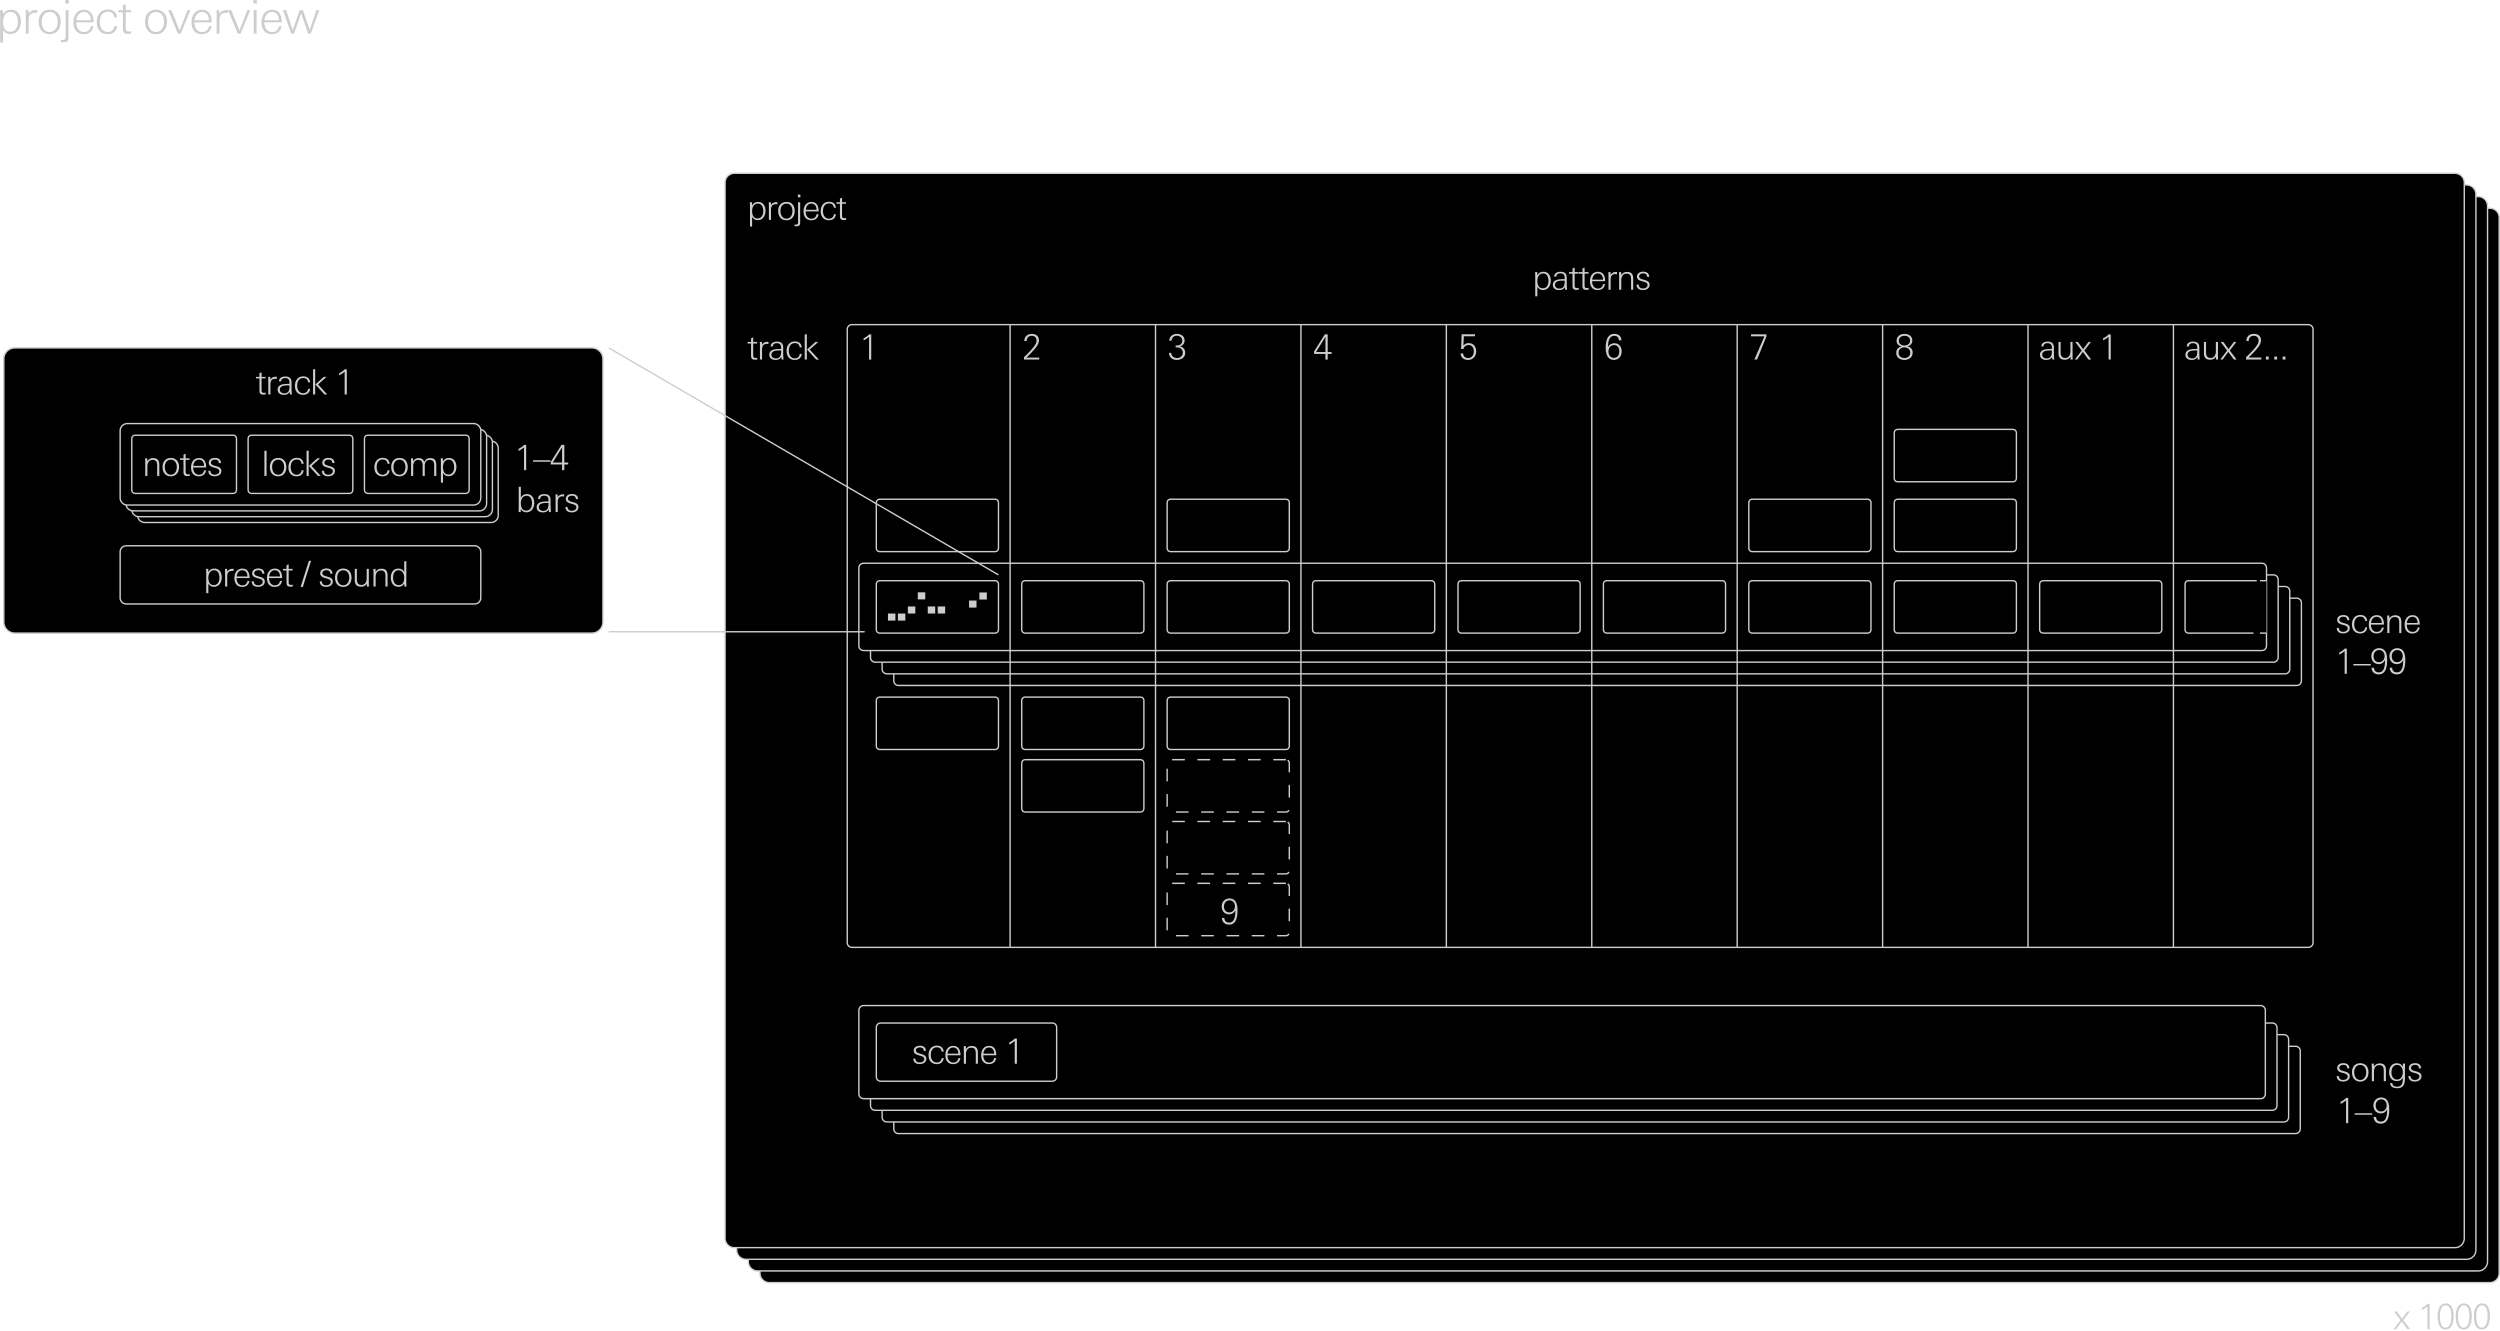 <svg width="890" height="474" fill="none" xmlns="http://www.w3.org/2000/svg"><g clip-path="url(#clip0_1_2)"><path d="M210.702 123.859H5.302a3.943 3.943 0 0 0-3.944 3.944v93.631a3.944 3.944 0 0 0 3.943 3.945h205.401a3.944 3.944 0 0 0 3.943-3.945v-93.631a3.944 3.944 0 0 0-3.943-3.944Z" fill="#000" stroke="#CDCDCD" stroke-width=".5"/><path d="M174.799 157.008H51.557a2.572 2.572 0 0 0-2.572 2.573v23.86a2.572 2.572 0 0 0 2.572 2.573H174.8a2.572 2.572 0 0 0 2.572-2.573v-23.86a2.572 2.572 0 0 0-2.572-2.573Z" fill="#000" stroke="#CDCDCD" stroke-width=".5"/><path d="M172.729 154.936H49.486a2.572 2.572 0 0 0-2.571 2.573v23.86a2.572 2.572 0 0 0 2.572 2.573h123.242a2.573 2.573 0 0 0 2.572-2.573v-23.86a2.573 2.573 0 0 0-2.572-2.573Z" fill="#000" stroke="#CDCDCD" stroke-width=".5"/><path d="M170.658 152.864H47.416a2.573 2.573 0 0 0-2.572 2.574v23.859a2.572 2.572 0 0 0 2.572 2.573h123.242a2.573 2.573 0 0 0 2.572-2.573v-23.859a2.573 2.573 0 0 0-2.572-2.574ZM886.393 74.135H273.868a3.314 3.314 0 0 0-3.313 3.314v375.832a3.314 3.314 0 0 0 3.313 3.315h612.525a3.314 3.314 0 0 0 3.313-3.315V77.449a3.314 3.314 0 0 0-3.313-3.314Z" fill="#000" stroke="#CDCDCD" stroke-width=".5"/><path d="M882.251 69.99H269.726a3.314 3.314 0 0 0-3.313 3.316v375.831a3.314 3.314 0 0 0 3.313 3.315h612.525a3.314 3.314 0 0 0 3.313-3.315V73.306a3.314 3.314 0 0 0-3.313-3.315Z" fill="#000" stroke="#CDCDCD" stroke-width=".5"/><path d="M878.11 65.847H265.585a3.314 3.314 0 0 0-3.313 3.315v375.832a3.313 3.313 0 0 0 3.313 3.314H878.11a3.313 3.313 0 0 0 3.313-3.314V69.162a3.314 3.314 0 0 0-3.313-3.315Z" fill="#000" stroke="#CDCDCD" stroke-width=".5"/><path d="M873.968 61.703H261.443a3.314 3.314 0 0 0-3.313 3.315V440.85a3.314 3.314 0 0 0 3.313 3.315h612.525a3.315 3.315 0 0 0 3.314-3.315V65.018a3.315 3.315 0 0 0-3.314-3.315Z" fill="#000" stroke="#CDCDCD" stroke-width=".5"/><path d="M821.786 115.571H303.272c-.915 0-1.656.742-1.656 1.658V335.6c0 .916.741 1.658 1.656 1.658h518.514c.915 0 1.656-.742 1.656-1.658V117.229c0-.916-.741-1.658-1.656-1.658Z" fill="#000" stroke="#CDCDCD" stroke-width=".5"/><path d="M817.644 212.948H319.838c-.915 0-1.656.742-1.656 1.657v27.763c0 .915.741 1.657 1.656 1.657h497.806c.915 0 1.657-.742 1.657-1.657v-27.763c0-.915-.742-1.657-1.657-1.657Z" fill="#000" stroke="#CDCDCD" stroke-width=".5"/><path d="M813.503 208.804H315.697c-.915 0-1.657.742-1.657 1.657v27.763c0 .915.742 1.658 1.657 1.658h497.806c.915 0 1.656-.743 1.656-1.658v-27.763c0-.915-.741-1.657-1.656-1.657Z" fill="#000" stroke="#CDCDCD" stroke-width=".5"/><path d="M809.361 204.66H311.555c-.915 0-1.656.742-1.656 1.658v27.762c0 .916.741 1.658 1.656 1.658h497.806c.915 0 1.657-.742 1.657-1.658v-27.762c0-.916-.742-1.658-1.657-1.658Z" fill="#000" stroke="#CDCDCD" stroke-width=".5"/><path d="M269.768 78.378c-.957 0-1.491-.373-2.013-1.144v3.406h-.758v-6.762c0-.622-.012-1.256-.05-1.877h.771l.037 1.168c.485-.883 1.155-1.28 2.162-1.28 1.814 0 2.609 1.516 2.609 3.157s-.907 3.332-2.758 3.332Zm.049-5.893c-1.503 0-2.062 1.368-2.062 2.673s.447 2.61 1.913 2.61 2.05-1.317 2.05-2.635c0-1.218-.447-2.648-1.901-2.648ZM276.241 72.697c-1.342 0-1.764.783-1.764 2.026v3.555h-.758V73.84c0-.609-.025-1.23-.038-1.84h.746l.05.983c.459-.722 1.081-1.02 1.925-1.02.112 0 .236.013.348.025v.758a2.356 2.356 0 0 0-.509-.05ZM279.981 78.415c-1.963 0-2.945-1.48-2.945-3.32 0-1.839 1.031-3.219 2.945-3.219 1.913 0 2.932 1.38 2.932 3.22 0 1.84-1.044 3.319-2.932 3.319Zm0-5.917c-1.504 0-2.137 1.243-2.137 2.598 0 1.355.621 2.735 2.137 2.735 1.515 0 2.124-1.442 2.124-2.735s-.621-2.598-2.124-2.598ZM283.373 80.553c-.174 0-.348-.012-.522-.025v-.609c.161.025.323.037.484.037.746 0 .771-.373.771-.994V72h.757v7.16c0 1.132-.385 1.393-1.49 1.393Zm.658-10.318v-.945h.907v.945h-.907ZM286.827 75.257v.15c0 1.268.708 2.449 2.087 2.449.994 0 1.615-.622 1.777-1.567h.72c-.261 1.405-1.18 2.126-2.597 2.126-1.913 0-2.758-1.405-2.758-3.17s.882-3.344 2.858-3.344c1.975 0 2.534 1.678 2.534 3.356h-4.621Zm3.851-.683c0-1.107-.621-2.089-1.814-2.089-1.267 0-1.913 1.07-2.013 2.213h3.827v-.124ZM295.101 78.415c-1.938 0-2.932-1.355-2.932-3.207 0-1.852.982-3.382 2.994-3.382 1.367 0 2.299.734 2.411 2.126h-.733c-.087-.97-.696-1.529-1.665-1.529-1.615 0-2.199 1.318-2.199 2.747 0 1.33.646 2.673 2.137 2.673.956 0 1.677-.621 1.751-1.591h.709c-.137 1.405-1.094 2.163-2.473 2.163ZM300.344 78.328c-.907 0-1.329-.435-1.329-1.343V72.56h-1.243V72h1.243v-1.292l.758-.336v1.629h1.404v.559h-1.404v4.09c0 .708.099 1.044.882 1.044.149 0 .373-.037.571-.075v.647a7.01 7.01 0 0 1-.882.062ZM268.712 128.056c-.907 0-1.33-.435-1.33-1.342v-4.426h-1.242v-.559h1.242v-1.293l.758-.336v1.629h1.404v.559h-1.404v4.09c0 .709.1 1.044.882 1.044.149 0 .373-.037.572-.074v.646a7.067 7.067 0 0 1-.882.062ZM273.06 122.425c-1.342 0-1.764.783-1.764 2.026v3.555h-.758v-4.437c0-.61-.025-1.231-.037-1.84h.745l.05.982c.46-.721 1.081-1.02 1.926-1.02.112 0 .236.013.348.025v.759a2.322 2.322 0 0 0-.51-.05ZM278.254 128.006a21.482 21.482 0 0 0-.1-.907c-.522.796-1.168 1.044-2.099 1.044-1.144 0-2.187-.572-2.187-1.84 0-2.001 2.336-2.063 3.876-2.063h.323c.013-.149.013-.286.013-.435 0-1.069-.423-1.616-1.529-1.616-.807 0-1.354.261-1.453 1.156h-.746c.013-1.256 1.094-1.728 2.199-1.728 1.554 0 2.274.646 2.274 2.2v1.865c0 .783.037 1.541.124 2.324h-.695Zm-.783-3.232c-1.044 0-2.833.063-2.833 1.505 0 .87.758 1.317 1.553 1.317 1.789 0 1.901-1.417 1.901-2.797-.211-.012-.41-.025-.621-.025ZM282.95 128.143c-1.938 0-2.932-1.355-2.932-3.207 0-1.852.981-3.381 2.994-3.381 1.367 0 2.299.733 2.411 2.125h-.734c-.086-.969-.695-1.529-1.664-1.529-1.616 0-2.199 1.318-2.199 2.748 0 1.33.646 2.672 2.137 2.672.956 0 1.677-.621 1.751-1.591h.709c-.137 1.405-1.094 2.163-2.473 2.163ZM286.479 128.006v-8.987h.758v8.987h-.758Zm4.075 0-3.243-3.555 2.969-2.722h1.019l-3.044 2.71 3.293 3.567h-.994ZM549.318 103.24c-.957 0-1.491-.373-2.013-1.144v3.406h-.758V98.74c0-.622-.012-1.256-.05-1.877h.771l.037 1.168c.484-.883 1.155-1.28 2.162-1.28 1.814 0 2.609 1.516 2.609 3.157s-.907 3.332-2.758 3.332Zm.049-5.893c-1.503 0-2.062 1.368-2.062 2.673s.447 2.611 1.913 2.611 2.05-1.318 2.05-2.636c0-1.218-.447-2.648-1.901-2.648ZM557.195 103.14a21.482 21.482 0 0 0-.1-.907c-.521.795-1.168 1.044-2.099 1.044-1.143 0-2.187-.572-2.187-1.84 0-2.001 2.336-2.063 3.876-2.063h.323c.013-.15.013-.286.013-.435 0-1.07-.423-1.616-1.528-1.616-.808 0-1.355.26-1.454 1.156h-.746c.013-1.256 1.094-1.728 2.2-1.728 1.553 0 2.273.646 2.273 2.2v1.865c0 .783.038 1.541.125 2.324h-.696Zm-.783-3.232c-1.044 0-2.833.062-2.833 1.504 0 .871.758 1.318 1.553 1.318 1.789 0 1.901-1.417 1.901-2.797-.211-.012-.41-.025-.621-.025ZM561.146 103.19c-.907 0-1.33-.435-1.33-1.343v-4.425h-1.242v-.56h1.242V95.57l.758-.336v1.629h1.404v.559h-1.404v4.09c0 .708.1 1.044.882 1.044.149 0 .373-.037.572-.075v.647a7.067 7.067 0 0 1-.882.062ZM564.687 103.19c-.907 0-1.33-.435-1.33-1.343v-4.425h-1.242v-.56h1.242V95.57l.758-.336v1.629h1.404v.559h-1.404v4.09c0 .708.1 1.044.882 1.044.149 0 .373-.037.572-.075v.647a7.067 7.067 0 0 1-.882.062ZM566.811 100.12v.149c0 1.268.708 2.449 2.088 2.449.994 0 1.615-.622 1.776-1.567h.721c-.261 1.405-1.18 2.126-2.597 2.126-1.913 0-2.758-1.405-2.758-3.17s.882-3.344 2.858-3.344c1.975 0 2.534 1.678 2.534 3.357h-4.622Zm3.852-.684c0-1.107-.621-2.089-1.814-2.089-1.267 0-1.913 1.07-2.013 2.213h3.827v-.124ZM575.148 97.559c-1.342 0-1.764.783-1.764 2.026v3.555h-.758v-4.438c0-.609-.025-1.23-.037-1.84h.745l.05.983c.46-.721 1.081-1.02 1.926-1.02.111 0 .236.013.347.025v.759a2.35 2.35 0 0 0-.509-.05ZM580.665 103.14v-3.543c0-1.168-.137-2.162-1.578-2.162-1.442 0-1.914 1.118-1.914 2.361v3.344h-.758v-4.5c0-.596-.037-1.18-.037-1.777h.746l.049 1.044c.51-.758 1.131-1.106 2.05-1.106 1.702 0 2.199.944 2.199 2.498v3.841h-.757ZM584.889 103.265c-1.292 0-2.261-.585-2.261-1.965h.745c0 .945.634 1.393 1.553 1.393.733 0 1.603-.386 1.603-1.231 0-.659-.559-.932-1.392-1.168l-.658-.187c-.969-.273-1.702-.671-1.702-1.653 0-1.218 1.105-1.74 2.186-1.74 1.218 0 2.125.534 2.162 1.84h-.758c-.049-.859-.534-1.231-1.379-1.231-.633 0-1.453.298-1.453 1.056 0 .61.521.895 1.292 1.107l.708.198c1.193.336 1.727.796 1.727 1.666 0 1.343-1.18 1.915-2.373 1.915ZM834.148 385.035c-1.292 0-2.261-.585-2.261-1.965h.745c0 .945.634 1.393 1.553 1.393.733 0 1.603-.386 1.603-1.231 0-.659-.559-.932-1.392-1.168l-.658-.187c-.969-.273-1.702-.671-1.702-1.653 0-1.219 1.106-1.741 2.187-1.741 1.217 0 2.124.535 2.161 1.84h-.758c-.049-.858-.534-1.23-1.379-1.23-.633 0-1.453.298-1.453 1.056 0 .609.522.895 1.292 1.107l.708.198c1.193.336 1.727.796 1.727 1.666 0 1.343-1.18 1.915-2.373 1.915ZM840.248 385.047c-1.963 0-2.944-1.479-2.944-3.319 0-1.84 1.031-3.22 2.944-3.22 1.914 0 2.933 1.38 2.933 3.22 0 1.84-1.044 3.319-2.933 3.319Zm0-5.917c-1.503 0-2.137 1.243-2.137 2.598 0 1.355.622 2.735 2.137 2.735 1.516 0 2.125-1.442 2.125-2.735s-.621-2.598-2.125-2.598ZM848.623 384.91v-3.543c0-1.168-.137-2.163-1.578-2.163-1.442 0-1.914 1.119-1.914 2.362v3.344h-.758v-4.5c0-.596-.037-1.181-.037-1.777h.746l.049 1.044c.51-.758 1.131-1.107 2.05-1.107 1.702 0 2.199.945 2.199 2.499v3.841h-.757ZM856.152 380.659v2.225c0 2.175.136 4.525-2.758 4.525-1.218 0-2.473-.398-2.473-1.828h.77c0 .97.795 1.268 1.64 1.268 2.026 0 2.05-1.591 2.05-3.145-.497.796-1.155 1.169-2.099 1.169-1.889 0-2.746-1.417-2.746-3.158 0-1.74.894-3.194 2.708-3.194.969 0 1.703.41 2.162 1.268 0-.386.013-.771.013-1.156h.782a41.223 41.223 0 0 0-.049 2.026Zm-2.758-1.542c-1.491 0-2.026 1.343-2.026 2.636 0 1.293.559 2.56 2.013 2.56 1.454 0 2.025-1.354 2.025-2.66 0-1.206-.646-2.536-2.012-2.536ZM859.668 385.035c-1.292 0-2.261-.585-2.261-1.965h.745c0 .945.634 1.393 1.553 1.393.733 0 1.603-.386 1.603-1.231 0-.659-.559-.932-1.392-1.168l-.658-.187c-.969-.273-1.702-.671-1.702-1.653 0-1.219 1.105-1.741 2.186-1.741 1.218 0 2.125.535 2.162 1.84h-.758c-.049-.858-.534-1.23-1.379-1.23-.633 0-1.453.298-1.453 1.056 0 .609.521.895 1.292 1.107l.708.198c1.193.336 1.727.796 1.727 1.666 0 1.343-1.18 1.915-2.373 1.915ZM835.192 399.827v-8.105c-.622.56-1.019.771-1.951 1.293v-.77c.783-.349 1.392-.796 2-1.405h.721v8.987h-.77ZM838.273 396.844v-.522h6.212v.522h-6.212ZM847.616 400.026c-1.466 0-2.51-.783-2.609-2.374h.882c.05 1.069.646 1.641 1.715 1.641 2.062 0 2.162-2.536 2.236-4.388-.472.957-1.242 1.467-2.274 1.467-1.59 0-2.634-1.206-2.634-2.835 0-1.628 1.193-2.859 2.808-2.834 2.112.025 2.833 1.79 2.833 4.177 0 2.014-.298 5.146-2.957 5.146Zm.124-8.652c-1.205 0-1.988.933-1.988 2.163 0 1.231.659 2.139 1.864 2.139s2.038-.883 2.038-2.176c0-1.193-.746-2.126-1.914-2.126ZM857.005 473.171l-1.976-2.735-2 2.735h-.857l2.435-3.208-2.299-3.07h.945l1.863 2.585 1.901-2.585h.858l-2.324 3.07 2.435 3.208h-.981ZM864.174 473.171v-8.106c-.622.56-1.019.771-1.951 1.293v-.77c.783-.348 1.392-.796 2-1.405h.721v8.988h-.77ZM870.622 473.295c-2.472 0-2.833-2.81-2.833-4.799 0-1.827.559-4.475 2.895-4.475s2.808 2.598 2.808 4.525c0 1.927-.484 4.749-2.87 4.749Zm.062-8.615c-1.839 0-2.062 2.561-2.062 3.978 0 1.318.223 3.99 1.975 3.99s2.063-2.56 2.063-3.965c0-1.405-.199-4.003-1.976-4.003ZM877.083 473.295c-2.473 0-2.833-2.81-2.833-4.799 0-1.827.559-4.475 2.895-4.475s2.808 2.598 2.808 4.525c0 1.927-.485 4.749-2.87 4.749Zm.062-8.615c-1.839 0-2.063 2.561-2.063 3.978 0 1.318.224 3.99 1.976 3.99s2.062-2.56 2.062-3.965c0-1.405-.198-4.003-1.975-4.003ZM883.543 473.295c-2.472 0-2.832-2.81-2.832-4.799 0-1.827.559-4.475 2.895-4.475 2.335 0 2.808 2.598 2.808 4.525 0 1.927-.485 4.749-2.871 4.749Zm.063-8.615c-1.839 0-2.063 2.561-2.063 3.978 0 1.318.224 3.99 1.976 3.99 1.751 0 2.062-2.56 2.062-3.965 0-1.405-.199-4.003-1.975-4.003ZM834.148 225.503c-1.292 0-2.261-.584-2.261-1.964h.745c0 .945.634 1.392 1.553 1.392.733 0 1.603-.385 1.603-1.23 0-.659-.559-.933-1.392-1.169l-.658-.186c-.969-.274-1.702-.672-1.702-1.654 0-1.218 1.106-1.74 2.187-1.74 1.217 0 2.124.534 2.161 1.84h-.758c-.049-.858-.534-1.231-1.379-1.231-.633 0-1.453.298-1.453 1.057 0 .609.522.895 1.292 1.106l.708.199c1.193.336 1.727.796 1.727 1.666 0 1.342-1.18 1.914-2.373 1.914ZM840.236 225.515c-1.938 0-2.932-1.355-2.932-3.207 0-1.852.981-3.381 2.994-3.381 1.367 0 2.299.733 2.41 2.126h-.733c-.087-.97-.695-1.529-1.664-1.529-1.616 0-2.2 1.317-2.2 2.747 0 1.33.646 2.673 2.137 2.673.957 0 1.678-.622 1.752-1.592h.708c-.136 1.405-1.093 2.163-2.472 2.163ZM844.063 222.358v.149c0 1.268.708 2.449 2.087 2.449.994 0 1.615-.622 1.777-1.566h.72c-.261 1.404-1.18 2.125-2.596 2.125-1.914 0-2.759-1.404-2.759-3.169 0-1.766.883-3.344 2.858-3.344s2.535 1.678 2.535 3.356h-4.622Zm3.851-.684c0-1.106-.621-2.088-1.814-2.088-1.267 0-1.913 1.069-2.012 2.213h3.826v-.125ZM854.127 225.379v-3.543c0-1.169-.137-2.163-1.578-2.163-1.442 0-1.914 1.119-1.914 2.362v3.344h-.758v-4.5c0-.597-.037-1.181-.037-1.778h.746l.049 1.044c.51-.758 1.131-1.106 2.05-1.106 1.702 0 2.199.945 2.199 2.498v3.842h-.757ZM856.81 222.358v.149c0 1.268.708 2.449 2.087 2.449.994 0 1.616-.622 1.777-1.566h.721c-.261 1.404-1.181 2.125-2.597 2.125-1.913 0-2.758-1.404-2.758-3.169 0-1.766.882-3.344 2.857-3.344 1.976 0 2.535 1.678 2.535 3.356h-4.622Zm3.852-.684c0-1.106-.621-2.088-1.814-2.088-1.268 0-1.914 1.069-2.013 2.213h3.827v-.125ZM834.695 239.882v-8.105c-.622.559-1.019.77-1.951 1.292v-.77c.783-.348 1.392-.796 2-1.405h.721v8.988h-.77ZM837.776 236.898v-.522h6.212v.522h-6.212ZM846.871 240.08c-1.466 0-2.51-.783-2.609-2.374h.882c.049 1.069.646 1.641 1.714 1.641 2.063 0 2.162-2.536 2.237-4.388-.473.957-1.243 1.467-2.274 1.467-1.59 0-2.634-1.206-2.634-2.835 0-1.628 1.193-2.859 2.808-2.834 2.112.025 2.833 1.79 2.833 4.177 0 2.014-.299 5.146-2.957 5.146Zm.124-8.652c-1.205 0-1.988.933-1.988 2.163 0 1.231.658 2.139 1.864 2.139 1.205 0 2.037-.883 2.037-2.176 0-1.193-.745-2.126-1.913-2.126ZM853.331 240.08c-1.466 0-2.509-.783-2.609-2.374h.882c.05 1.069.646 1.641 1.715 1.641 2.062 0 2.162-2.536 2.236-4.388-.472.957-1.242 1.467-2.273 1.467-1.591 0-2.634-1.206-2.634-2.835 0-1.628 1.192-2.859 2.808-2.834 2.112.025 2.832 1.79 2.832 4.177 0 2.014-.298 5.146-2.957 5.146Zm.125-8.652c-1.206 0-1.988.933-1.988 2.163 0 1.231.658 2.139 1.863 2.139s2.038-.883 2.038-2.176c0-1.193-.746-2.126-1.913-2.126Z" fill="#CDCDCD"/><path d="M168.985 194.301H44.947c-1.2 0-2.174.974-2.174 2.176v16.367c0 1.202.974 2.176 2.174 2.176h124.038a2.175 2.175 0 0 0 2.174-2.176v-16.367a2.175 2.175 0 0 0-2.174-2.176ZM168.587 150.792H45.345a2.573 2.573 0 0 0-2.572 2.574v23.859a2.572 2.572 0 0 0 2.572 2.573h123.242a2.572 2.572 0 0 0 2.572-2.573v-23.859a2.573 2.573 0 0 0-2.572-2.574Z" fill="#000" stroke="#CDCDCD" stroke-width=".5"/><path d="M83.016 154.936h-34.93c-.647 0-1.171.525-1.171 1.173v18.373c0 .648.524 1.173 1.172 1.173h34.929c.647 0 1.172-.525 1.172-1.173v-18.373c0-.648-.525-1.173-1.172-1.173ZM124.431 154.936h-34.93c-.647 0-1.172.525-1.172 1.173v18.373c0 .648.525 1.173 1.172 1.173h34.93c.647 0 1.172-.525 1.172-1.173v-18.373c0-.648-.525-1.173-1.172-1.173ZM165.846 154.936h-34.93c-.647 0-1.172.525-1.172 1.173v18.373c0 .648.525 1.173 1.172 1.173h34.93c.647 0 1.172-.525 1.172-1.173v-18.373c0-.648-.525-1.173-1.172-1.173Z" fill="#000" stroke="#CDCDCD" stroke-width=".5"/><path d="M76.187 208.903c-.957 0-1.491-.372-2.013-1.143v3.406h-.758v-6.763c0-.621-.012-1.255-.05-1.877h.77l.038 1.169c.484-.883 1.155-1.281 2.162-1.281 1.814 0 2.609 1.517 2.609 3.158s-.907 3.331-2.758 3.331Zm.05-5.892c-1.504 0-2.063 1.368-2.063 2.673s.447 2.61 1.913 2.61 2.05-1.317 2.05-2.635c0-1.218-.447-2.648-1.9-2.648ZM82.66 203.222c-1.342 0-1.764.784-1.764 2.027v3.555h-.758v-4.438c0-.609-.025-1.231-.038-1.84h.746l.05.982c.46-.721 1.08-1.019 1.925-1.019.112 0 .236.012.348.025v.758a2.378 2.378 0 0 0-.51-.05ZM84.225 205.783v.149c0 1.268.709 2.449 2.088 2.449.994 0 1.615-.621 1.776-1.566h.72c-.26 1.405-1.18 2.126-2.596 2.126-1.913 0-2.758-1.405-2.758-3.17s.882-3.344 2.858-3.344c1.975 0 2.534 1.678 2.534 3.356h-4.622Zm3.852-.683c0-1.107-.621-2.089-1.814-2.089-1.267 0-1.913 1.069-2.013 2.213h3.827v-.124ZM91.879 208.928c-1.292 0-2.261-.584-2.261-1.964h.745c0 .945.634 1.393 1.553 1.393.733 0 1.603-.386 1.603-1.231 0-.659-.56-.932-1.392-1.169l-.658-.186c-.97-.274-1.702-.671-1.702-1.653 0-1.219 1.105-1.741 2.186-1.741 1.218 0 2.125.535 2.162 1.84h-.758c-.05-.858-.534-1.231-1.379-1.231-.633 0-1.453.299-1.453 1.057 0 .609.521.895 1.292 1.106l.708.199c1.193.336 1.727.796 1.727 1.666 0 1.343-1.18 1.914-2.373 1.914ZM95.805 205.783v.149c0 1.268.708 2.449 2.087 2.449.994 0 1.615-.621 1.777-1.566h.72c-.26 1.405-1.18 2.126-2.596 2.126-1.914 0-2.758-1.405-2.758-3.17s.882-3.344 2.857-3.344c1.976 0 2.535 1.678 2.535 3.356h-4.622Zm3.851-.683c0-1.107-.62-2.089-1.814-2.089-1.267 0-1.913 1.069-2.012 2.213h3.826v-.124ZM103.334 208.854c-.907 0-1.329-.435-1.329-1.343v-4.425h-1.243v-.56h1.243v-1.293l.758-.335v1.628h1.404v.56h-1.404v4.09c0 .708.099 1.044.882 1.044.149 0 .372-.038.571-.075v.647a7.067 7.067 0 0 1-.882.062ZM107.807 208.941h-.783l2.945-9.286h.77l-2.932 9.286ZM116.106 208.928c-1.292 0-2.261-.584-2.261-1.964h.746c0 .945.633 1.393 1.553 1.393.733 0 1.602-.386 1.602-1.231 0-.659-.559-.932-1.391-1.169l-.659-.186c-.969-.274-1.702-.671-1.702-1.653 0-1.219 1.106-1.741 2.187-1.741 1.218 0 2.125.535 2.162 1.84h-.758c-.05-.858-.534-1.231-1.379-1.231-.634 0-1.454.299-1.454 1.057 0 .609.522.895 1.292 1.106l.708.199c1.193.336 1.727.796 1.727 1.666 0 1.343-1.18 1.914-2.373 1.914ZM122.207 208.941c-1.963 0-2.945-1.479-2.945-3.319 0-1.84 1.031-3.22 2.945-3.22 1.913 0 2.932 1.38 2.932 3.22 0 1.84-1.044 3.319-2.932 3.319Zm0-5.917c-1.504 0-2.137 1.243-2.137 2.598 0 1.355.621 2.735 2.137 2.735s2.124-1.442 2.124-2.735-.621-2.598-2.124-2.598ZM130.593 208.804l-.025-1.007c-.521.746-1.118 1.069-2.037 1.069-1.677 0-2.237-.92-2.237-2.498v-3.842h.758v3.543c0 1.169.274 2.163 1.603 2.163 1.416 0 1.889-1.181 1.889-2.424v-3.282h.757v4.401c0 .622.013 1.255.038 1.877h-.746ZM137.216 208.804v-3.543c0-1.168-.137-2.163-1.578-2.163-1.442 0-1.914 1.119-1.914 2.362v3.344h-.758v-4.5c0-.597-.037-1.181-.037-1.778h.746l.049 1.045c.51-.759 1.131-1.107 2.05-1.107 1.702 0 2.199.945 2.199 2.499v3.841h-.757ZM143.962 208.804l-.062-1.044c-.534.795-1.081 1.143-2.05 1.143-1.889 0-2.721-1.603-2.721-3.306s.857-3.183 2.659-3.183c.994 0 1.627.361 2.112 1.231v-3.829h.758v7.111a24 24 0 0 0 .049 1.877h-.745Zm-2.112-5.793c-1.466 0-1.914 1.417-1.914 2.648 0 1.305.535 2.635 2.051 2.635 1.515 0 1.913-1.367 1.913-2.61 0-1.243-.559-2.673-2.05-2.673ZM93.689 140.487c-.907 0-1.33-.435-1.33-1.342v-4.426h-1.242v-.559h1.242v-1.293l.758-.336v1.629h1.404v.559h-1.404v4.09c0 .709.1 1.044.882 1.044.15 0 .373-.037.572-.074v.646a7.069 7.069 0 0 1-.882.062ZM98.037 134.856c-1.342 0-1.764.783-1.764 2.026v3.555h-.758V136c0-.61-.025-1.231-.037-1.84h.745l.05.982c.46-.721 1.08-1.02 1.926-1.02.112 0 .236.013.347.025v.759a2.316 2.316 0 0 0-.509-.05ZM103.226 140.433a21.474 21.474 0 0 0-.099-.907c-.522.795-1.168 1.044-2.1 1.044-1.143 0-2.186-.572-2.186-1.84 0-2.001 2.335-2.063 3.876-2.063h.323c.012-.15.012-.286.012-.435 0-1.07-.422-1.616-1.528-1.616-.807 0-1.354.261-1.453 1.156h-.746c.013-1.256 1.093-1.728 2.199-1.728 1.553 0 2.274.646 2.274 2.2v1.865c0 .783.037 1.541.124 2.324h-.696Zm-.778-3.228c-1.044 0-2.833.062-2.833 1.504 0 .871.758 1.318 1.553 1.318 1.789 0 1.901-1.417 1.901-2.797-.211-.012-.41-.025-.621-.025ZM107.927 140.57c-1.938 0-2.932-1.355-2.932-3.207 0-1.852.981-3.381 2.994-3.381 1.367 0 2.299.733 2.41 2.125h-.733c-.087-.969-.695-1.529-1.664-1.529-1.616 0-2.2 1.318-2.2 2.748 0 1.33.646 2.672 2.137 2.672.957 0 1.678-.621 1.752-1.591h.708c-.136 1.405-1.093 2.163-2.472 2.163ZM111.451 140.433v-8.987h.758v8.987h-.758Zm4.076 0-3.243-3.555 2.969-2.722h1.019l-3.044 2.71 3.293 3.567h-.994ZM122.696 140.433v-8.105c-.622.56-1.019.771-1.951 1.293v-.771c.783-.348 1.391-.795 2-1.404h.721v8.987h-.77ZM186.553 167.367v-8.105c-.621.56-1.019.771-1.951 1.293v-.771c.783-.348 1.392-.795 2.001-1.404h.72v8.987h-.77ZM189.758 164.384v-.522h6.213v.522h-6.213ZM200.903 165.353v2.014h-.807v-2.014h-4.038v-.87l3.839-6.103h1.006v6.29h1.379v.683h-1.379Zm-.795-6.116-3.342 5.433h3.342v-5.433ZM187.423 182.384c-.932 0-1.491-.385-2.001-1.144l-.062 1.045h-.745c.037-.622.049-1.256.049-1.878v-7.11h.758v3.878c.472-.87 1.168-1.28 2.162-1.28 1.814 0 2.609 1.517 2.609 3.157 0 1.641-.907 3.332-2.77 3.332Zm.062-5.892c-1.504 0-2.063 1.367-2.063 2.672 0 1.306.448 2.611 1.914 2.611s2.05-1.33 2.05-2.636c0-1.218-.448-2.647-1.901-2.647ZM195.436 182.285c-.024-.299-.062-.61-.099-.908-.522.796-1.168 1.044-2.1 1.044-1.143 0-2.186-.572-2.186-1.839 0-2.002 2.335-2.064 3.876-2.064h.323c.013-.149.013-.286.013-.435 0-1.069-.423-1.616-1.529-1.616-.807 0-1.354.261-1.453 1.156h-.746c.013-1.256 1.094-1.728 2.199-1.728 1.553 0 2.274.646 2.274 2.2v1.865c0 .783.037 1.541.124 2.325h-.696Zm-.782-3.233c-1.044 0-2.833.063-2.833 1.505 0 .87.758 1.317 1.553 1.317 1.789 0 1.901-1.417 1.901-2.797-.211-.012-.41-.025-.621-.025ZM200.319 176.703c-1.342 0-1.764.783-1.764 2.026v3.556h-.758v-4.438c0-.609-.025-1.231-.037-1.84h.745l.05.982c.46-.721 1.081-1.019 1.926-1.019.112 0 .236.012.348.024v.759a2.322 2.322 0 0 0-.51-.05ZM203.55 182.409c-1.293 0-2.262-.584-2.262-1.964h.746c0 .944.633 1.392 1.553 1.392.733 0 1.603-.385 1.603-1.231 0-.659-.559-.932-1.392-1.168l-.658-.187c-.969-.273-1.703-.671-1.703-1.653 0-1.218 1.106-1.74 2.187-1.74 1.218 0 2.125.534 2.162 1.839h-.758c-.05-.857-.534-1.23-1.379-1.23-.634 0-1.454.298-1.454 1.056 0 .61.522.895 1.293 1.107l.708.199c1.192.335 1.727.795 1.727 1.665 0 1.343-1.181 1.915-2.373 1.915ZM730.628 128.002a23.272 23.272 0 0 0-.1-.907c-.522.795-1.168 1.044-2.1 1.044-1.143 0-2.186-.572-2.186-1.84 0-2.001 2.335-2.063 3.876-2.063h.323c.013-.149.013-.286.013-.435 0-1.069-.423-1.616-1.529-1.616-.807 0-1.354.261-1.453 1.156h-.746c.013-1.256 1.094-1.728 2.199-1.728 1.553 0 2.274.646 2.274 2.2v1.865c0 .783.037 1.541.124 2.324h-.695Zm-.783-3.232c-1.044 0-2.833.062-2.833 1.504 0 .871.758 1.318 1.553 1.318 1.789 0 1.901-1.417 1.901-2.797-.211-.012-.41-.025-.621-.025ZM737.126 128.002l-.025-1.007c-.522.746-1.119 1.069-2.038 1.069-1.677 0-2.236-.919-2.236-2.498v-3.841h.758v3.542c0 1.169.273 2.163 1.602 2.163 1.417 0 1.889-1.181 1.889-2.424v-3.281h.758v4.4c0 .622.012 1.256.037 1.877h-.745ZM743.487 128.002l-1.976-2.735-2 2.735h-.857l2.435-3.207-2.299-3.07h.945l1.863 2.585 1.901-2.585h.858l-2.324 3.07 2.435 3.207h-.981ZM750.656 128.002v-8.105c-.621.56-1.019.771-1.951 1.293v-.771c.783-.348 1.392-.795 2-1.404h.721v8.987h-.77ZM782.396 128.002a23.263 23.263 0 0 0-.099-.907c-.522.795-1.168 1.044-2.1 1.044-1.143 0-2.187-.572-2.187-1.84 0-2.001 2.336-2.063 3.877-2.063h.323c.012-.149.012-.286.012-.435 0-1.069-.422-1.616-1.528-1.616-.808 0-1.354.261-1.454 1.156h-.745c.012-1.256 1.093-1.728 2.199-1.728 1.553 0 2.274.646 2.274 2.2v1.865c0 .783.037 1.541.124 2.324h-.696Zm-.783-3.232c-1.043 0-2.832.062-2.832 1.504 0 .871.757 1.318 1.553 1.318 1.789 0 1.901-1.417 1.901-2.797-.212-.012-.41-.025-.622-.025ZM788.894 128.002l-.025-1.007c-.522.746-1.118 1.069-2.037 1.069-1.678 0-2.237-.919-2.237-2.498v-3.841h.758v3.542c0 1.169.273 2.163 1.603 2.163 1.416 0 1.888-1.181 1.888-2.424v-3.281h.758v4.4c0 .622.013 1.256.037 1.877h-.745ZM795.255 128.002l-1.975-2.735-2 2.735h-.858l2.435-3.207-2.298-3.07h.944l1.864 2.585 1.901-2.585h.857l-2.323 3.07 2.435 3.207h-.982ZM799.604 128.002v-.857c1.267-1.157 3.379-3.257 4.175-4.749a2.49 2.49 0 0 0 .285-1.156c0-1.069-.708-1.703-1.714-1.703-1.081 0-1.814.721-1.802 1.864h-.845c.025-1.628 1.143-2.548 2.659-2.548 1.516 0 2.547.771 2.547 2.312 0 1.293-.932 2.387-1.702 3.307-.82.982-1.826 1.927-2.733 2.822h4.547v.708h-5.417ZM806.661 128.002v-1.069h.994v1.069h-.994ZM809.643 128.002v-1.069h.994v1.069h-.994ZM812.625 128.002v-1.069h.994v1.069h-.994ZM55.96 169.439v-3.543c0-1.168-.137-2.163-1.578-2.163s-1.914 1.119-1.914 2.362v3.344h-.758v-4.5c0-.597-.037-1.181-.037-1.778h.746l.05 1.045c.509-.759 1.13-1.107 2.05-1.107 1.702 0 2.199.945 2.199 2.499v3.841h-.758ZM60.818 169.576c-1.963 0-2.945-1.479-2.945-3.319 0-1.84 1.031-3.22 2.945-3.22 1.913 0 2.932 1.38 2.932 3.22 0 1.84-1.044 3.319-2.932 3.319Zm0-5.917c-1.504 0-2.137 1.243-2.137 2.598 0 1.355.62 2.735 2.137 2.735 1.515 0 2.124-1.442 2.124-2.735s-.621-2.598-2.124-2.598ZM66.657 169.489c-.907 0-1.33-.435-1.33-1.343v-4.425h-1.242v-.56h1.243v-1.292l.758-.336v1.628h1.404v.56h-1.404v4.09c0 .708.099 1.044.882 1.044.149 0 .373-.037.571-.075v.647a7.07 7.07 0 0 1-.882.062ZM68.782 166.418v.15c0 1.268.708 2.448 2.087 2.448.994 0 1.615-.621 1.777-1.566h.72c-.26 1.405-1.18 2.126-2.596 2.126-1.914 0-2.759-1.405-2.759-3.17s.883-3.344 2.858-3.344 2.535 1.678 2.535 3.356h-4.622Zm3.851-.683c0-1.107-.62-2.089-1.814-2.089-1.267 0-1.913 1.069-2.012 2.213h3.826v-.124ZM76.435 169.563c-1.292 0-2.261-.584-2.261-1.964h.745c0 .945.634 1.393 1.553 1.393.734 0 1.603-.386 1.603-1.231 0-.659-.559-.932-1.391-1.169l-.659-.186c-.969-.274-1.702-.671-1.702-1.653 0-1.219 1.106-1.741 2.187-1.741 1.217 0 2.124.535 2.162 1.84h-.758c-.05-.858-.535-1.231-1.38-1.231-.633 0-1.453.299-1.453 1.057 0 .609.522.895 1.292 1.106l.708.199c1.193.336 1.727.796 1.727 1.666 0 1.343-1.18 1.914-2.373 1.914ZM94.128 169.439v-8.988h.757v8.988h-.757ZM99.023 169.576c-1.963 0-2.945-1.479-2.945-3.319 0-1.84 1.031-3.22 2.945-3.22 1.913 0 2.932 1.38 2.932 3.22 0 1.84-1.044 3.319-2.932 3.319Zm0-5.917c-1.504 0-2.137 1.243-2.137 2.598 0 1.355.621 2.735 2.137 2.735s2.124-1.442 2.124-2.735-.621-2.598-2.124-2.598ZM105.608 169.576c-1.938 0-2.932-1.355-2.932-3.207 0-1.853.981-3.382 2.994-3.382 1.367 0 2.298.734 2.41 2.126h-.733c-.087-.97-.696-1.529-1.665-1.529-1.615 0-2.199 1.318-2.199 2.747 0 1.33.646 2.673 2.137 2.673.957 0 1.677-.622 1.752-1.591h.708c-.136 1.404-1.093 2.163-2.472 2.163ZM109.136 169.439v-8.988h.758v8.988h-.758Zm4.071 0-3.242-3.555 2.969-2.723h1.019l-3.044 2.71 3.292 3.568h-.994ZM116.848 169.563c-1.292 0-2.262-.584-2.262-1.964h.746c0 .945.634 1.393 1.553 1.393.733 0 1.603-.386 1.603-1.231 0-.659-.559-.932-1.392-1.169l-.658-.186c-.969-.274-1.702-.671-1.702-1.653 0-1.219 1.105-1.741 2.186-1.741 1.218 0 2.125.535 2.162 1.84h-.758c-.049-.858-.534-1.231-1.379-1.231-.634 0-1.454.299-1.454 1.057 0 .609.522.895 1.293 1.106l.708.199c1.193.336 1.727.796 1.727 1.666 0 1.343-1.181 1.914-2.373 1.914ZM136.217 169.576c-1.938 0-2.932-1.355-2.932-3.207 0-1.853.982-3.382 2.995-3.382 1.366 0 2.298.734 2.41 2.126h-.733c-.087-.97-.696-1.529-1.665-1.529-1.615 0-2.199 1.318-2.199 2.747 0 1.33.646 2.673 2.137 2.673.957 0 1.677-.622 1.752-1.591h.708c-.137 1.404-1.093 2.163-2.473 2.163ZM142.218 169.576c-1.963 0-2.944-1.48-2.944-3.319 0-1.84 1.031-3.22 2.944-3.22 1.914 0 2.933 1.38 2.933 3.22 0 1.839-1.044 3.319-2.933 3.319Zm0-5.917c-1.503 0-2.137 1.243-2.137 2.598 0 1.355.622 2.734 2.137 2.734 1.516 0 2.125-1.442 2.125-2.734 0-1.293-.621-2.598-2.125-2.598ZM154.568 169.439v-3.792c0-1.081-.323-1.914-1.565-1.914-1.417 0-1.789.982-1.789 2.213v3.493h-.758v-3.704c0-1.107-.249-2.002-1.553-2.002-1.305 0-1.802 1.082-1.802 2.213v3.493h-.758v-4.774c0-.497-.037-1.006-.037-1.504h.746l.049 1.094c.423-.771 1.056-1.156 1.938-1.156 1.032 0 1.628.373 2.013 1.343.435-.933 1.131-1.343 2.15-1.343 1.838 0 2.124 1.206 2.124 2.747v3.593h-.758ZM159.724 169.538c-.956 0-1.49-.372-2.012-1.143v3.406h-.758v-6.763c0-.621-.013-1.255-.05-1.877h.77l.038 1.169c.484-.883 1.155-1.281 2.162-1.281 1.814 0 2.609 1.517 2.609 3.158s-.907 3.331-2.759 3.331Zm.05-5.892c-1.503 0-2.062 1.368-2.062 2.673s.447 2.61 1.913 2.61 2.05-1.317 2.05-2.635c0-1.218-.447-2.648-1.901-2.648Z" fill="#CDCDCD"/><path d="M354.254 177.726H313.17c-.663 0-1.201.538-1.201 1.202v16.243c0 .664.538 1.202 1.201 1.202h41.084c.663 0 1.201-.538 1.201-1.202v-16.243c0-.664-.538-1.202-1.201-1.202ZM457.791 177.726h-41.084c-.663 0-1.201.538-1.201 1.202v16.243c0 .664.538 1.202 1.201 1.202h41.084c.663 0 1.201-.538 1.201-1.202v-16.243c0-.664-.538-1.202-1.201-1.202ZM664.865 177.726h-41.084c-.663 0-1.201.538-1.201 1.202v16.243c0 .664.538 1.202 1.201 1.202h41.084c.663 0 1.201-.538 1.201-1.202v-16.243c0-.664-.538-1.202-1.201-1.202ZM354.254 248.169H313.17c-.663 0-1.201.538-1.201 1.202v16.243c0 .663.538 1.201 1.201 1.201h41.084c.663 0 1.201-.538 1.201-1.201v-16.243c0-.664-.538-1.202-1.201-1.202ZM406.022 248.169h-41.083c-.663 0-1.201.538-1.201 1.202v16.243c0 .663.538 1.201 1.201 1.201h41.083a1.2 1.2 0 0 0 1.201-1.201v-16.243c0-.664-.537-1.202-1.201-1.202ZM457.791 248.169h-41.084c-.663 0-1.201.538-1.201 1.202v16.243c0 .663.538 1.201 1.201 1.201h41.084c.663 0 1.201-.538 1.201-1.201v-16.243c0-.664-.538-1.202-1.201-1.202Z" fill="#000" stroke="#CDCDCD" stroke-width=".5"/><path d="M457.791 314.468h-41.084c-.663 0-1.201.538-1.201 1.201v16.244c0 .663.538 1.201 1.201 1.201h41.084c.663 0 1.201-.538 1.201-1.201v-16.244c0-.663-.538-1.201-1.201-1.201Z" fill="#000"/><path d="M457.791 314.468h-41.084c-.663 0-1.201.538-1.201 1.201v16.244c0 .663.538 1.201 1.201 1.201h41.084c.663 0 1.201-.538 1.201-1.201v-16.244c0-.663-.538-1.201-1.201-1.201Z" stroke="#CDCDCD" stroke-width=".5" stroke-dasharray="4.5 4.5"/><path d="M457.791 292.457h-41.084c-.663 0-1.201.538-1.201 1.201v16.243c0 .664.538 1.202 1.201 1.202h41.084c.663 0 1.201-.538 1.201-1.202v-16.243c0-.663-.538-1.201-1.201-1.201Z" fill="#000"/><path d="M457.791 292.457h-41.084c-.663 0-1.201.538-1.201 1.201v16.243c0 .664.538 1.202 1.201 1.202h41.084c.663 0 1.201-.538 1.201-1.202v-16.243c0-.663-.538-1.201-1.201-1.201Z" stroke="#CDCDCD" stroke-width=".5" stroke-dasharray="4.5 4.5"/><path d="M457.791 270.441h-41.084c-.663 0-1.201.538-1.201 1.202v16.243c0 .664.538 1.202 1.201 1.202h41.084c.663 0 1.201-.538 1.201-1.202v-16.243c0-.664-.538-1.202-1.201-1.202Z" fill="#000"/><path d="M457.791 270.441h-41.084c-.663 0-1.201.538-1.201 1.202v16.243c0 .664.538 1.202 1.201 1.202h41.084c.663 0 1.201-.538 1.201-1.202v-16.243c0-.664-.538-1.202-1.201-1.202Z" stroke="#CDCDCD" stroke-width=".5" stroke-dasharray="4.5 4.5"/><path d="M406.022 270.441h-41.083c-.663 0-1.201.538-1.201 1.202v16.243c0 .664.538 1.202 1.201 1.202h41.083c.664 0 1.201-.538 1.201-1.202v-16.243c0-.664-.537-1.202-1.201-1.202ZM716.633 177.726H675.55c-.663 0-1.201.538-1.201 1.202v16.243c0 .664.538 1.202 1.201 1.202h41.083c.664 0 1.201-.538 1.201-1.202v-16.243c0-.664-.537-1.202-1.201-1.202ZM716.633 152.864H675.55c-.663 0-1.201.538-1.201 1.202v16.243c0 .664.538 1.202 1.201 1.202h41.083c.664 0 1.201-.538 1.201-1.202v-16.243c0-.664-.537-1.202-1.201-1.202Z" fill="#000" stroke="#CDCDCD" stroke-width=".5"/><path d="M3.76 12.116c-1.275 0-1.987-.497-2.683-1.525v4.542H.067V6.116C.066 5.287.05 4.442 0 3.613h1.027l.05 1.558c.646-1.177 1.54-1.707 2.882-1.707 2.419 0 3.48 2.022 3.48 4.21s-1.21 4.442-3.679 4.442Zm.067-7.856c-2.005 0-2.75 1.823-2.75 3.563 0 1.74.596 3.48 2.55 3.48 1.956 0 2.734-1.756 2.734-3.513 0-1.624-.596-3.53-2.534-3.53ZM12.557 4.541c-1.79 0-2.352 1.045-2.352 2.702v4.74h-1.01V6.066c0-.812-.034-1.64-.05-2.453h.993l.067 1.31c.613-.962 1.44-1.36 2.567-1.36.15 0 .315.017.464.034v1.01a3.147 3.147 0 0 0-.679-.066ZM17.709 12.162c-2.617 0-3.926-1.973-3.926-4.426 0-2.453 1.375-4.293 3.926-4.293s3.91 1.84 3.91 4.293c0 2.453-1.392 4.426-3.91 4.426Zm0-7.886c-2.005 0-2.85 1.658-2.85 3.464 0 1.807.829 3.647 2.85 3.647s2.833-1.923 2.833-3.647c0-1.723-.829-3.464-2.833-3.464ZM22.397 15.012c-.232 0-.464-.016-.696-.033v-.812c.216.033.431.05.646.05.994 0 1.027-.497 1.027-1.326V3.613h1.011v9.547c0 1.509-.514 1.857-1.988 1.857v-.005Zm.878-13.752V0h1.21v1.26h-1.21ZM27.168 7.956v.199c0 1.69.944 3.265 2.783 3.265 1.325 0 2.154-.829 2.37-2.088h.96c-.348 1.872-1.574 2.834-3.462 2.834-2.552 0-3.678-1.873-3.678-4.227 0-2.353 1.176-4.458 3.81-4.458 2.634 0 3.38 2.237 3.38 4.475h-6.163Zm5.136-.912c0-1.475-.829-2.784-2.42-2.784-1.689 0-2.55 1.425-2.683 2.95h5.102v-.166ZM38.367 12.162c-2.585 0-3.91-1.807-3.91-4.277s1.309-4.508 3.992-4.508c1.823 0 3.065.978 3.214 2.834h-.977c-.116-1.292-.928-2.038-2.22-2.038-2.154 0-2.932 1.757-2.932 3.663 0 1.773.861 3.563 2.85 3.563 1.275 0 2.236-.829 2.335-2.121h.944c-.182 1.873-1.457 2.884-3.296 2.884ZM45.523 12.05c-1.21 0-1.772-.58-1.772-1.79v-5.9h-1.657v-.747h1.657V1.89l1.01-.448v2.171h1.872v.746h-1.872v5.453c0 .945.133 1.393 1.176 1.393.2 0 .497-.05.762-.1v.862c-.397.05-.778.083-1.176.083ZM55.562 12.162c-2.617 0-3.926-1.973-3.926-4.426 0-2.453 1.375-4.293 3.926-4.293s3.91 1.84 3.91 4.293c0 2.453-1.392 4.426-3.91 4.426Zm0-7.886c-2.004 0-2.85 1.658-2.85 3.464 0 1.807.83 3.647 2.85 3.647 2.021 0 2.833-1.923 2.833-3.647 0-1.723-.828-3.464-2.833-3.464ZM64.342 11.983h-1.01l-3.446-8.37h1.126l2.932 7.277 2.784-7.277h1.043l-3.429 8.37ZM69.212 7.956v.199c0 1.69.945 3.265 2.784 3.265 1.325 0 2.153-.829 2.368-2.088h.961c-.348 1.872-1.574 2.834-3.462 2.834-2.551 0-3.678-1.873-3.678-4.227 0-2.353 1.177-4.458 3.81-4.458 2.634 0 3.38 2.237 3.38 4.475h-6.163Zm5.136-.912c0-1.475-.828-2.784-2.419-2.784-1.69 0-2.55 1.425-2.683 2.95h5.102v-.166ZM80.494 4.541c-1.79 0-2.353 1.045-2.353 2.702v4.74h-1.01V6.066c0-.812-.033-1.64-.05-2.453h.994l.066 1.31c.613-.962 1.442-1.36 2.568-1.36.15 0 .315.017.464.034v1.01a3.146 3.146 0 0 0-.68-.066ZM85.662 11.983h-1.01l-3.446-8.37h1.127l2.932 7.277 2.783-7.277h1.043l-3.429 8.37ZM90.235 1.26V0h1.209v1.26h-1.21Zm.099 10.723v-8.37h1.01v8.37h-1.01ZM94.128 7.956v.199c0 1.69.944 3.265 2.783 3.265 1.325 0 2.153-.829 2.369-2.088h.96c-.347 1.872-1.573 2.834-3.462 2.834-2.551 0-3.678-1.873-3.678-4.227 0-2.353 1.177-4.458 3.81-4.458 2.635 0 3.38 2.237 3.38 4.475h-6.162Zm5.13-.912c0-1.475-.827-2.784-2.418-2.784-1.69 0-2.55 1.425-2.683 2.95h5.102v-.166ZM110.623 11.983h-.911l-2.502-7.276-2.534 7.276h-.977l-2.966-8.37h1.143l2.336 7.16 2.485-7.16h1.143l2.402 7.078 2.386-7.078h1.027l-3.032 8.37Z" fill="#CDCDCD"/><path d="M805.22 200.517H307.414c-.915 0-1.657.742-1.657 1.657v27.763c0 .915.742 1.657 1.657 1.657H805.22c.915 0 1.656-.742 1.656-1.657v-27.763c0-.915-.741-1.657-1.656-1.657ZM817.23 372.479H319.838c-.915 0-1.656.742-1.656 1.658v27.762c0 .916.741 1.658 1.656 1.658H817.23c.915 0 1.657-.742 1.657-1.658v-27.762c0-.916-.742-1.658-1.657-1.658Z" fill="#000" stroke="#CDCDCD" stroke-width=".5"/><path d="M813.089 368.335H315.697c-.915 0-1.657.743-1.657 1.658v27.763c0 .915.742 1.657 1.657 1.657h497.392c.914 0 1.656-.742 1.656-1.657v-27.763c0-.915-.742-1.658-1.656-1.658Z" fill="#000" stroke="#CDCDCD" stroke-width=".5"/><path d="M808.947 364.192H311.555c-.915 0-1.656.742-1.656 1.657v27.763c0 .915.741 1.657 1.656 1.657h497.392c.915 0 1.657-.742 1.657-1.657v-27.763c0-.915-.742-1.657-1.657-1.657Z" fill="#000" stroke="#CDCDCD" stroke-width=".5"/><path d="M804.752 357.976H307.468c-.945 0-1.711.767-1.711 1.712v29.726c0 .946.766 1.712 1.711 1.712h497.284a1.71 1.71 0 0 0 1.71-1.712v-29.726c0-.945-.766-1.712-1.71-1.712ZM354.254 206.732H313.17c-.663 0-1.201.538-1.201 1.202v16.243c0 .664.538 1.202 1.201 1.202h41.084c.663 0 1.201-.538 1.201-1.202v-16.243c0-.664-.538-1.202-1.201-1.202ZM406.022 206.732h-41.083c-.663 0-1.201.538-1.201 1.202v16.243c0 .664.538 1.202 1.201 1.202h41.083c.664 0 1.201-.538 1.201-1.202v-16.243c0-.664-.537-1.202-1.201-1.202ZM457.791 206.732h-41.084c-.663 0-1.201.538-1.201 1.202v16.243c0 .664.538 1.202 1.201 1.202h41.084c.663 0 1.201-.538 1.201-1.202v-16.243c0-.664-.538-1.202-1.201-1.202ZM509.559 206.732h-41.083c-.663 0-1.201.538-1.201 1.202v16.243c0 .664.538 1.202 1.201 1.202h41.083c.664 0 1.202-.538 1.202-1.202v-16.243c0-.664-.538-1.202-1.202-1.202ZM561.328 206.732h-41.084c-.663 0-1.201.538-1.201 1.202v16.243c0 .664.538 1.202 1.201 1.202h41.084c.663 0 1.201-.538 1.201-1.202v-16.243c0-.664-.538-1.202-1.201-1.202ZM613.096 206.732h-41.083c-.663 0-1.201.538-1.201 1.202v16.243c0 .664.538 1.202 1.201 1.202h41.083c.664 0 1.201-.538 1.201-1.202v-16.243c0-.664-.537-1.202-1.201-1.202ZM664.865 206.732h-41.084c-.663 0-1.201.538-1.201 1.202v16.243c0 .664.538 1.202 1.201 1.202h41.084c.663 0 1.201-.538 1.201-1.202v-16.243c0-.664-.538-1.202-1.201-1.202ZM716.633 206.732H675.55c-.663 0-1.201.538-1.201 1.202v16.243c0 .664.538 1.202 1.201 1.202h41.083c.664 0 1.201-.538 1.201-1.202v-16.243c0-.664-.537-1.202-1.201-1.202Z" fill="#000" stroke="#CDCDCD" stroke-width=".5"/><path d="M768.402 206.732h-41.083c-.664 0-1.202.538-1.202 1.202v16.243c0 .664.538 1.202 1.202 1.202h41.083c.663 0 1.201-.538 1.201-1.202v-16.243c0-.664-.538-1.202-1.201-1.202Z" fill="#000"/><path d="M768.402 206.732h-41.083c-.664 0-1.202.538-1.202 1.202v16.243c0 .664.538 1.202 1.202 1.202h41.083c.663 0 1.201-.538 1.201-1.202v-16.243c0-.664-.538-1.202-1.201-1.202Z" stroke="#CDCDCD" stroke-width=".5"/><path d="M806.876 225.379h-27.789a1.202 1.202 0 0 1-1.201-1.202v-16.243c0-.663.538-1.202 1.201-1.202h27.789" fill="#000"/><path d="M806.876 225.379h-2.348M802.242 225.379h-23.155a1.202 1.202 0 0 1-1.201-1.202v-16.243c0-.663.538-1.202 1.201-1.202h24.298M804.528 206.732h2.348" stroke="#CDCDCD" stroke-width=".5"/><path d="M318.766 218.413h-2.655v2.511h2.655v-2.511ZM322.307 218.413h-2.655v2.511h2.655v-2.511ZM325.848 215.902h-2.655v2.511h2.655v-2.511ZM329.393 210.876h-2.655v2.511h2.655v-2.511ZM332.934 215.902h-2.655v2.511h2.655v-2.511ZM336.475 215.902h-2.655v2.511h2.655v-2.511ZM347.64 213.801h-2.655v2.511h2.655v-2.511ZM351.314 210.913h-2.655v2.511h2.655v-2.511ZM309.389 128.006v-8.105c-.621.56-1.019.771-1.95 1.293v-.771c.782-.348 1.391-.795 2-1.404h.721v8.987h-.771ZM364.55 128.006v-.857c1.267-1.156 3.379-3.257 4.174-4.749.187-.348.286-.758.286-1.156 0-1.069-.708-1.703-1.715-1.703-1.08 0-1.813.721-1.801 1.865h-.845c.025-1.629 1.143-2.549 2.659-2.549 1.516 0 2.547.771 2.547 2.312 0 1.293-.932 2.387-1.702 3.307-.82.982-1.827 1.927-2.734 2.822h4.548v.708h-5.417ZM418.94 128.143c-1.541 0-2.709-.833-2.796-2.511h.833c0 1.169.994 1.84 2.025 1.84 1.093 0 2.075-.696 2.075-1.927s-.969-1.889-2.063-1.889c-.161 0-.323.012-.484.037v-.734c.161.025.335.038.497.038.994 0 1.876-.597 1.876-1.716s-.92-1.753-1.938-1.753c-1.106 0-1.752.597-1.889 1.753h-.82c.062-1.579 1.292-2.424 2.709-2.424 1.416 0 2.758.734 2.758 2.387 0 1.069-.708 1.79-1.653 2.063 1.119.212 1.876 1.094 1.876 2.288 0 1.728-1.528 2.548-3.006 2.548ZM472.659 125.993v2.013h-.808v-2.013h-4.038v-.871l3.839-6.103h1.007v6.29h1.379v.684h-1.379Zm-.795-6.116-3.342 5.432h3.342v-5.432ZM522.651 128.143c-1.442 0-2.609-.721-2.672-2.337h.895c.037 1.069.808 1.653 1.789 1.653 1.342 0 2.013-1.081 2.013-2.386 0-1.219-.609-2.238-1.876-2.238-.87 0-1.615.497-1.827 1.405h-.82l.199-5.246h4.734v.721h-3.964l-.149 3.344c.485-.634 1.032-.92 1.864-.92 1.702 0 2.684 1.256 2.684 2.959s-1.156 3.045-2.87 3.045ZM574.606 128.127c-2.485 0-2.982-2.275-2.982-4.389 0-2.411.621-4.885 3.031-4.885 1.715 0 2.56 1.044 2.56 2.3h-.882c-.087-1.044-.584-1.604-1.678-1.604-1.975 0-2.187 2.524-2.224 4.09.435-.982 1.255-1.454 2.286-1.454 1.678 0 2.597 1.292 2.597 2.946 0 1.653-1.093 2.996-2.708 2.996Zm.024-5.279c-1.279 0-2.025 1.031-2.025 2.312 0 1.206.733 2.25 1.951 2.25 1.292 0 1.913-1.044 1.913-2.3 0-1.256-.571-2.262-1.839-2.262ZM625.492 128.006h-.932l3.566-8.279h-4.759v-.708h5.48v.795l-3.355 8.192ZM677.981 128.143c-1.491 0-2.92-.758-2.92-2.511 0-1.255.746-2.014 1.864-2.3-1.006-.236-1.739-.882-1.739-2.013 0-1.654 1.403-2.462 2.832-2.462 1.429 0 2.771.771 2.771 2.362 0 1.169-.696 1.815-1.727 2.101 1.068.211 1.851 1.019 1.851 2.188 0 1.728-1.416 2.635-2.932 2.635Zm-.025-4.475c-1.106 0-2.062.659-2.062 1.902 0 1.243.932 1.889 2.05 1.889 1.118 0 2.124-.658 2.124-1.901 0-1.244-1.006-1.89-2.112-1.89Zm.062-4.127c-1.056 0-2.025.559-2.025 1.765s.982 1.703 2.013 1.703 1.988-.597 1.988-1.753-.944-1.715-1.976-1.715Z" fill="#CDCDCD"/><path d="M359.596 115.571v221.687M411.365 115.571v221.687M463.133 115.571v221.687M514.902 115.571v221.687M566.67 115.571v221.687M618.439 115.571v221.687M670.208 115.571v221.687M721.976 115.571v221.687M773.745 115.571v221.687" stroke="#CDCDCD" stroke-width=".5"/><path d="M437.601 329.169c-1.466 0-2.509-.783-2.609-2.374h.882c.05 1.069.646 1.641 1.715 1.641 2.062 0 2.162-2.536 2.236-4.388-.472.957-1.242 1.467-2.273 1.467-1.591 0-2.634-1.206-2.634-2.835 0-1.628 1.192-2.859 2.808-2.834 2.112.025 2.832 1.79 2.832 4.177 0 2.014-.298 5.146-2.957 5.146Zm.125-8.652c-1.206 0-1.988.933-1.988 2.163 0 1.231.658 2.139 1.863 2.139s2.038-.883 2.038-2.176c0-1.193-.746-2.126-1.913-2.126Z" fill="#CDCDCD"/><path d="M374.626 364.192h-61.12c-.849 0-1.537.688-1.537 1.537v17.644c0 .849.688 1.537 1.537 1.537h61.12c.848 0 1.536-.688 1.536-1.537v-17.644c0-.849-.688-1.537-1.536-1.537Z" fill="#000" stroke="#CDCDCD" stroke-width=".5"/><path d="M327.396 378.819c-1.292 0-2.261-.584-2.261-1.964h.746c0 .945.633 1.392 1.553 1.392.733 0 1.602-.385 1.602-1.231 0-.658-.559-.932-1.391-1.168l-.659-.187c-.969-.273-1.702-.671-1.702-1.653 0-1.218 1.106-1.74 2.187-1.74 1.218 0 2.125.534 2.162 1.84h-.758c-.05-.858-.534-1.231-1.379-1.231-.634 0-1.454.298-1.454 1.057 0 .609.522.895 1.292 1.106l.709.199c1.192.335 1.727.795 1.727 1.666 0 1.342-1.181 1.914-2.374 1.914ZM333.484 378.831c-1.938 0-2.932-1.355-2.932-3.207 0-1.852.982-3.381 2.995-3.381 1.366 0 2.298.733 2.41 2.126h-.733c-.087-.97-.696-1.529-1.665-1.529-1.615 0-2.199 1.317-2.199 2.747 0 1.33.646 2.673 2.137 2.673.957 0 1.677-.622 1.752-1.592h.708c-.137 1.405-1.093 2.163-2.473 2.163ZM337.311 375.674v.149c0 1.268.708 2.449 2.087 2.449.994 0 1.616-.621 1.777-1.566h.721c-.261 1.404-1.181 2.125-2.597 2.125-1.913 0-2.758-1.404-2.758-3.169 0-1.766.882-3.344 2.857-3.344 1.976 0 2.535 1.678 2.535 3.356h-4.622Zm3.852-.684c0-1.106-.621-2.088-1.814-2.088-1.268 0-1.914 1.069-2.013 2.213h3.827v-.125ZM347.375 378.695v-3.543c0-1.169-.137-2.163-1.578-2.163s-1.913 1.119-1.913 2.362v3.344h-.758v-4.5c0-.597-.037-1.181-.037-1.778h.745l.05 1.044c.509-.758 1.13-1.106 2.05-1.106 1.702 0 2.199.945 2.199 2.499v3.841h-.758ZM350.059 375.674v.149c0 1.268.708 2.449 2.087 2.449.994 0 1.615-.621 1.777-1.566h.72c-.261 1.404-1.18 2.125-2.596 2.125-1.914 0-2.759-1.404-2.759-3.169 0-1.766.882-3.344 2.858-3.344 1.975 0 2.535 1.678 2.535 3.356h-4.622Zm3.851-.684c0-1.106-.621-2.088-1.814-2.088-1.267 0-1.913 1.069-2.013 2.213h3.827v-.125ZM361.241 378.695v-8.105c-.622.559-1.019.77-1.951 1.292v-.77c.783-.348 1.392-.796 2-1.405h.721v8.988h-.77Z" fill="#CDCDCD"/><path d="M216.715 224.91h91.113M216.715 123.859l138.74 80.801" stroke="#CDCDCD" stroke-width=".5"/></g><defs><clipPath id="clip0_1_2"><path fill="#fff" d="M0 0h890v473.295H0z"/></clipPath></defs></svg>